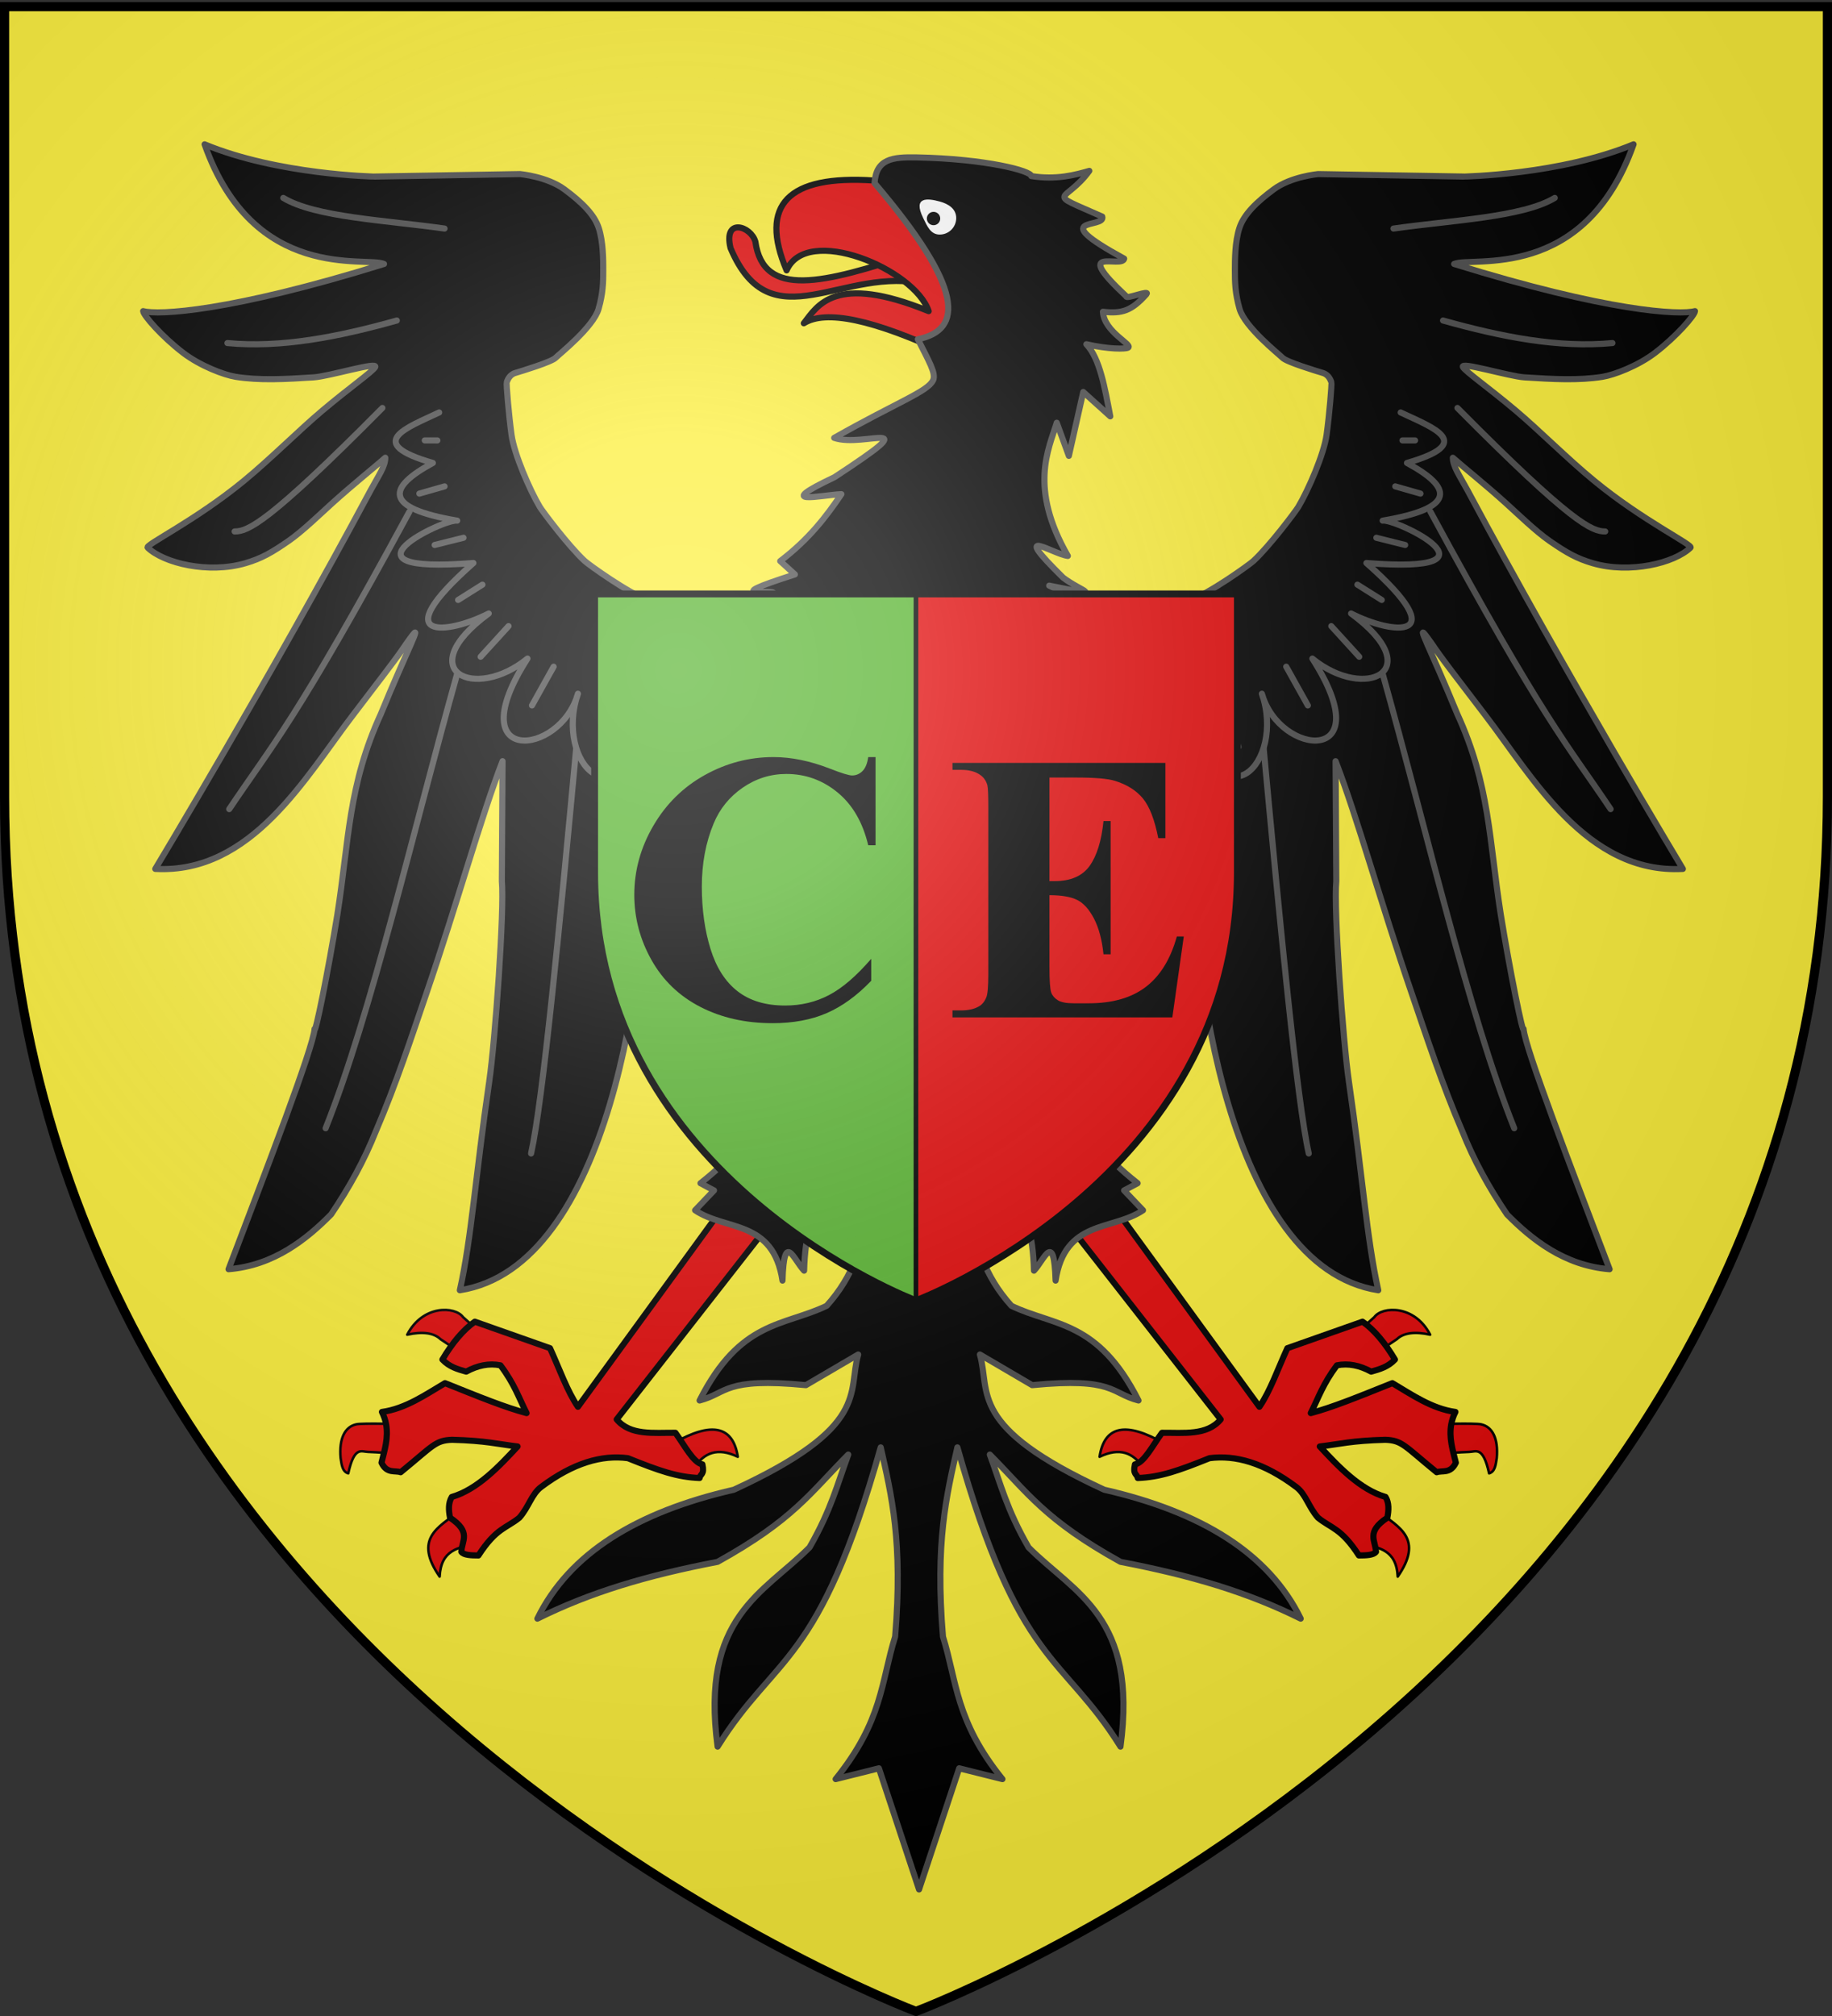 <?xml version="1.0" encoding="utf-8"?>
<!-- Generator: Adobe Illustrator 16.0.0, SVG Export Plug-In . SVG Version: 6.00 Build 0)  -->
<!DOCTYPE svg PUBLIC "-//W3C//DTD SVG 1.1//EN" "http://www.w3.org/Graphics/SVG/1.1/DTD/svg11.dtd">
<svg version="1.1"
	 id="svg2" xmlns:dc="http://purl.org/dc/elements/1.1/" xmlns:cc="http://creativecommons.org/ns#" xmlns:rdf="http://www.w3.org/1999/02/22-rdf-syntax-ns#" xmlns:svg="http://www.w3.org/2000/svg" xmlns:sodipodi="http://sodipodi.sourceforge.net/DTD/sodipodi-0.dtd" xmlns:inkscape="http://www.inkscape.org/namespaces/inkscape" inkscape:export-filename="/Users/olivier/Desktop/Blason Rouge/Blason_Vide_3D.png" inkscape:export-xdpi="144" inkscape:export-ydpi="144" sodipodi:version="0.32" inkscape:output_extension="org.inkscape.output.svg.inkscape" inkscape:version="0.48.1 r9760" sodipodi:docname="Blason_Vide_3D[1].svg"
	 xmlns="http://www.w3.org/2000/svg" xmlns:xlink="http://www.w3.org/1999/xlink" x="0px" y="0px" width="600px" height="660px"
	 viewBox="0 0 600 660" enable-background="new 0 0 600 660" xml:space="preserve">
<rect x="0" y="0" width="600" height="660" fill="#333333" stroke="none"/>
<sodipodi:namedview  height="660px" id="base" objecttolerance="10.0" bordercolor="#666666" borderopacity="1.0" pagecolor="#f2efe7" gridtolerance="10.0" guidetolerance="10.0" showgrid="false" inkscape:zoom="0.49833333" inkscape:cx="300" inkscape:cy="329.66162" inkscape:window-height="679" inkscape:window-x="0" inkscape:window-y="0" inkscape:window-maximized="0" inkscape:current-layer="layer3" inkscape:pageopacity="1" inkscape:pageshadow="2" inkscape:window-width="1280">
	</sodipodi:namedview>
<desc  id="desc4">Flag of Canton of Valais (Wallis)</desc>
<defs>
	
	
		<inkscape:perspective  inkscape:vp_z="600 : 330 : 1" inkscape:vp_y="0 : 1000 : 0" inkscape:vp_x="0 : 330 : 1" sodipodi:type="inkscape:persp3d" id="perspective22" inkscape:persp3d-origin="300 : 220 : 1">
		</inkscape:perspective>
	
		<inkscape:perspective  inkscape:vp_z="600 : 330 : 1" inkscape:vp_y="0 : 1000 : 0" inkscape:vp_x="0 : 330 : 1" sodipodi:type="inkscape:persp3d" id="perspective32" inkscape:persp3d-origin="300 : 220 : 1">
		</inkscape:perspective>
	
		<inkscape:perspective  inkscape:vp_z="744.09448 : 526.18109 : 1" inkscape:vp_y="0 : 1000 : 0" inkscape:vp_x="0 : 526.18109 : 1" sodipodi:type="inkscape:persp3d" id="perspective13892" inkscape:persp3d-origin="372.04724 : 350.78739 : 1">
		</inkscape:perspective>
	
		<inkscape:perspective  inkscape:vp_z="600 : 330 : 1" inkscape:vp_y="0 : 1000 : 0" inkscape:vp_x="0 : 330 : 1" sodipodi:type="inkscape:persp3d" id="perspective97" inkscape:persp3d-origin="300 : 220 : 1">
		</inkscape:perspective>
	
		<inkscape:perspective  inkscape:vp_z="438 : 240 : 1" inkscape:vp_y="0 : 1000 : 0" inkscape:vp_x="0 : 240 : 1" sodipodi:type="inkscape:persp3d" id="perspective153" inkscape:persp3d-origin="219 : 160 : 1">
		</inkscape:perspective>
	
		<inkscape:perspective  inkscape:vp_z="744.09448 : 526.18109 : 1" inkscape:vp_y="0 : 1000 : 0" inkscape:vp_x="0 : 526.18109 : 1" sodipodi:type="inkscape:persp3d" id="perspective9901" inkscape:persp3d-origin="372.04724 : 350.78739 : 1">
		</inkscape:perspective>
	
		<inkscape:perspective  inkscape:vp_z="744.09448 : 526.18109 : 1" inkscape:vp_y="0 : 1000 : 0" inkscape:vp_x="0 : 526.18109 : 1" sodipodi:type="inkscape:persp3d" id="perspective14393" inkscape:persp3d-origin="372.04724 : 350.78739 : 1">
		</inkscape:perspective>
	
		<inkscape:perspective  inkscape:vp_z="744.09448 : 526.18109 : 1" inkscape:vp_y="0 : 1000 : 0" inkscape:vp_x="0 : 526.18109 : 1" sodipodi:type="inkscape:persp3d" id="perspective42068" inkscape:persp3d-origin="372.04724 : 350.78739 : 1">
		</inkscape:perspective>
	
		<inkscape:perspective  inkscape:vp_z="744.09448 : 526.18109 : 1" inkscape:vp_y="0 : 1000 : 0" inkscape:vp_x="0 : 526.18109 : 1" sodipodi:type="inkscape:persp3d" id="perspective41980" inkscape:persp3d-origin="372.04724 : 350.78739 : 1">
		</inkscape:perspective>
	
		<inkscape:perspective  inkscape:vp_z="744.09448 : 526.18109 : 1" inkscape:vp_y="0 : 1000 : 0" inkscape:vp_x="0 : 526.18109 : 1" sodipodi:type="inkscape:persp3d" id="perspective17821" inkscape:persp3d-origin="372.04724 : 350.78739 : 1">
		</inkscape:perspective>
	
		<inkscape:perspective  inkscape:vp_z="744.09448 : 526.18109 : 1" inkscape:vp_y="0 : 1000 : 0" inkscape:vp_x="0 : 526.18109 : 1" sodipodi:type="inkscape:persp3d" id="perspective8417" inkscape:persp3d-origin="372.04724 : 350.78739 : 1">
		</inkscape:perspective>
	
		<inkscape:perspective  inkscape:vp_z="744.09448 : 526.18109 : 1" inkscape:vp_y="0 : 1000 : 0" inkscape:vp_x="0 : 526.18109 : 1" sodipodi:type="inkscape:persp3d" id="perspective8367" inkscape:persp3d-origin="372.04724 : 350.78739 : 1">
		</inkscape:perspective>
	
		<inkscape:perspective  inkscape:vp_z="744.09448 : 526.18109 : 1" inkscape:vp_y="0 : 1000 : 0" inkscape:vp_x="0 : 526.18109 : 1" sodipodi:type="inkscape:persp3d" id="perspective7204" inkscape:persp3d-origin="372.04724 : 350.78739 : 1">
		</inkscape:perspective>
	
		<inkscape:perspective  inkscape:vp_z="744.09448 : 526.18109 : 1" inkscape:vp_y="0 : 1000 : 0" inkscape:vp_x="0 : 526.18109 : 1" sodipodi:type="inkscape:persp3d" id="perspective33480" inkscape:persp3d-origin="372.04724 : 350.78739 : 1">
		</inkscape:perspective>
	
		<inkscape:perspective  inkscape:vp_z="744.09448 : 526.18109 : 1" inkscape:vp_y="0 : 1000 : 0" inkscape:vp_x="0 : 526.18109 : 1" sodipodi:type="inkscape:persp3d" id="perspective10262" inkscape:persp3d-origin="372.04724 : 350.78739 : 1">
		</inkscape:perspective>
	
		<inkscape:perspective  inkscape:vp_z="744.09448 : 526.18109 : 1" inkscape:vp_y="0 : 1000 : 0" inkscape:vp_x="0 : 526.18109 : 1" sodipodi:type="inkscape:persp3d" id="perspective33797" inkscape:persp3d-origin="372.04724 : 350.78739 : 1">
		</inkscape:perspective>
	
		<inkscape:perspective  inkscape:vp_z="744.09448 : 526.18109 : 1" inkscape:vp_y="0 : 1000 : 0" inkscape:vp_x="0 : 526.18109 : 1" sodipodi:type="inkscape:persp3d" id="perspective33471" inkscape:persp3d-origin="372.04724 : 350.78739 : 1">
		</inkscape:perspective>
	
		<inkscape:perspective  inkscape:vp_z="744.09448 : 526.18109 : 1" inkscape:vp_y="0 : 1000 : 0" inkscape:vp_x="0 : 526.18109 : 1" sodipodi:type="inkscape:persp3d" id="perspective33461" inkscape:persp3d-origin="372.04724 : 350.78739 : 1">
		</inkscape:perspective>
	
		<inkscape:perspective  inkscape:vp_z="744.09448 : 526.18109 : 1" inkscape:vp_y="0 : 1000 : 0" inkscape:vp_x="0 : 526.18109 : 1" sodipodi:type="inkscape:persp3d" id="perspective10275" inkscape:persp3d-origin="372.04724 : 350.78739 : 1">
		</inkscape:perspective>
	
		<inkscape:perspective  inkscape:vp_z="744.09448 : 526.18109 : 1" inkscape:vp_y="0 : 1000 : 0" inkscape:vp_x="0 : 526.18109 : 1" sodipodi:type="inkscape:persp3d" id="perspective10157" inkscape:persp3d-origin="372.04724 : 350.78739 : 1">
		</inkscape:perspective>
	
		<inkscape:perspective  inkscape:vp_z="744.09448 : 526.18109 : 1" inkscape:vp_y="0 : 1000 : 0" inkscape:vp_x="0 : 526.18109 : 1" sodipodi:type="inkscape:persp3d" id="perspective5217" inkscape:persp3d-origin="372.04724 : 350.78739 : 1">
		</inkscape:perspective>
	
		<inkscape:perspective  inkscape:vp_z="744.09448 : 526.18109 : 1" inkscape:vp_y="0 : 1000 : 0" inkscape:vp_x="0 : 526.18109 : 1" sodipodi:type="inkscape:persp3d" id="perspective11874" inkscape:persp3d-origin="372.04724 : 350.78739 : 1">
		</inkscape:perspective>
	
		<inkscape:perspective  inkscape:vp_z="744.09448 : 526.18109 : 1" inkscape:vp_y="0 : 1000 : 0" inkscape:vp_x="0 : 526.18109 : 1" sodipodi:type="inkscape:persp3d" id="perspective8299" inkscape:persp3d-origin="372.04724 : 350.78739 : 1">
		</inkscape:perspective>
	
		<inkscape:perspective  inkscape:vp_z="744.09448 : 526.18109 : 1" inkscape:vp_y="0 : 1000 : 0" inkscape:vp_x="0 : 526.18109 : 1" sodipodi:type="inkscape:persp3d" id="perspective12112" inkscape:persp3d-origin="372.04724 : 350.78739 : 1">
		</inkscape:perspective>
	
		<inkscape:perspective  inkscape:vp_z="744.09448 : 526.18109 : 1" inkscape:vp_y="0 : 1000 : 0" inkscape:vp_x="0 : 526.18109 : 1" sodipodi:type="inkscape:persp3d" id="perspective9256" inkscape:persp3d-origin="372.04724 : 350.78739 : 1">
		</inkscape:perspective>
	
		<inkscape:perspective  inkscape:vp_z="744.09448 : 526.18109 : 1" inkscape:vp_y="0 : 1000 : 0" inkscape:vp_x="0 : 526.18109 : 1" sodipodi:type="inkscape:persp3d" id="perspective7683" inkscape:persp3d-origin="372.04724 : 350.78739 : 1">
		</inkscape:perspective>
	
		<inkscape:perspective  inkscape:vp_z="744.09448 : 526.18109 : 1" inkscape:vp_y="0 : 1000 : 0" inkscape:vp_x="0 : 526.18109 : 1" sodipodi:type="inkscape:persp3d" id="perspective6173" inkscape:persp3d-origin="372.04724 : 350.78739 : 1">
		</inkscape:perspective>
	
		<inkscape:perspective  inkscape:vp_z="744.09448 : 526.18109 : 1" inkscape:vp_y="0 : 1000 : 0" inkscape:vp_x="0 : 526.18109 : 1" sodipodi:type="inkscape:persp3d" id="perspective6678" inkscape:persp3d-origin="372.04724 : 350.78739 : 1">
		</inkscape:perspective>
	
		<inkscape:perspective  inkscape:vp_z="744.09448 : 526.18109 : 1" inkscape:vp_y="6.123234e-14 : 1000 : 0" inkscape:vp_x="0 : 526.18109 : 1" sodipodi:type="inkscape:persp3d" id="perspective7908" inkscape:persp3d-origin="372.04724 : 350.78739 : 1">
		</inkscape:perspective>
	
		<inkscape:perspective  inkscape:vp_z="600 : 330 : 1" inkscape:vp_y="0 : 1000 : 0" inkscape:vp_x="0 : 330 : 1" sodipodi:type="inkscape:persp3d" id="perspective90" inkscape:persp3d-origin="300 : 220 : 1">
		</inkscape:perspective>
</defs>
<path id="path2855" sodipodi:nodetypes="cccccc" fill="#FCEF3C" d="M300,658.5c0,0,298.5-112.318,298.5-397.771
	c0-285.451,0-258.552,0-258.552H1.5v258.552C1.5,546.18,300,658.5,300,658.5z"/>
<g id="g12543" transform="matrix(0.413,0,0,0.413,152.274,105.885)">
	
		<path id="path6333" inkscape:connector-curvature="0" fill="#E20909" stroke="#000000" stroke-width="2" stroke-linejoin="round" d="
		M-51.966,895.744c0.092-0.579,0.898-23.579,0.884-23.385c-0.014,0.201-29.915-0.787-35.07,0.312
		c-8.804,1.881-13.834,10.905-12.435,26.753c0.806,5.259,1.338,10.782,6.058,12.125c4.786-22.007,10.591-17.091,15.663-17.015
		C-70.73,894.626-52.061,896.318-51.966,895.744L-51.966,895.744z"/>
	
		<path id="path8112" inkscape:connector-curvature="0" fill="#E20909" stroke="#000000" stroke-width="2" stroke-linejoin="round" d="
		M12.428,800.193l-15.715,15.713l-16.07-10.714c-5.259-5.068-14.42-6.282-26.429-3.571c12.29-23.851,38.058-22.588,44.286-13.928
		L12.428,800.193z"/>
	
		<path id="path9884" inkscape:connector-curvature="0" fill="#E20909" stroke="#000000" stroke-width="2" stroke-linejoin="round" d="
		M8.144,967.331c13.002-3.153,4.819-38.552-12.501-25.713c-17.32,12.841-36.335,21.95-15.715,51.785
		C-19.028,971.85-4.861,970.489,8.144,967.331z"/>
	
		<path id="path11656" inkscape:connector-curvature="0" fill="#E20909" stroke="#000000" stroke-width="2" stroke-linejoin="round" d="
		M165.286,887.689c30.407-17.459,47.33-13.73,51.074,10.716c-16.162-7.776-26.675-3.011-34.288,8.216"/>
</g>
<path id="path5446" inkscape:connector-curvature="0" fill="#E20909" stroke="#000000" stroke-width="2" stroke-linejoin="round" d="
	M254.801,397.107l-14.166-7.084l-51.353,70.534c-3.498-5.047-6.146-12.648-9.148-19.186l-24.618-8.681
	c-3.744,2.573-7.429,7.014-10.625,12.396c2.239,2.396,5.012,3.191,7.796,3.959c3.738-2.034,7.478-2.813,11.215-2.065
	c4.572,6.073,6.006,10.577,8.56,15.643c-6.928-1.811-15.488-5.307-26.721-9.811c-6.191,3.648-12.902,8.384-20.658,9.43
	c0.687,1.369,1.119,2.706,1.361,4.021c0.808,4.359-0.475,8.462-1.5,12.596c1.762,3.733,4.461,2.444,6.271,3.124
	c10.648-8.694,11.286-10.411,16.822-10.624c11.124,0.286,14.838,1.398,21.473,2.188c-6.105,6.585-13.177,14.088-21.544,16.525
	c-1.187,1.935-1.061,4.304-0.59,6.788c7.113,4.754,3.856,7.461,3.714,11.179c0.813,1.099,3.153,1.179,5.606,1.183
	c5.794-8.981,9.104-8.854,13.403-12.357c3.063-3.455,3.989-7.711,7.099-10.045c10.566-7.935,19.955-10.564,28.439-9.436
	c10.217,4.116,16.185,6.211,23.488,6.491c0.249-1.472,1.683-0.985,0.921-4.479c-2.951-0.459-5.903-6.322-8.854-10.329
	c-7.107-0.056-14.763,0.98-19.219-4.377L254.801,397.107z"/>
<g id="g12559" transform="matrix(-0.413,0,0,0.413,447.476,105.885)">
	
		<path id="path12561" inkscape:connector-curvature="0" fill="#E20909" stroke="#000000" stroke-width="2" stroke-linejoin="round" d="
		M-56.824,895.744c0.097-0.577,0.898-23.579,0.884-23.383c-0.012,0.201-29.913-0.787-35.068,0.312
		c-8.802,1.881-13.836,10.906-12.437,26.753c0.806,5.259,1.34,10.783,6.063,12.125c4.779-22.009,10.591-17.093,15.663-17.015
		c6.131,0.092,24.803,1.782,24.898,1.208H-56.824z"/>
	
		<path id="path12563" inkscape:connector-curvature="0" fill="#E20909" stroke="#000000" stroke-width="2" stroke-linejoin="round" d="
		M7.57,800.195l-15.713,15.713l-16.072-10.714c-5.257-5.067-14.418-6.282-26.429-3.571c12.291-23.853,38.063-22.586,44.288-13.926
		L7.57,800.195z"/>
	
		<path id="path12565" inkscape:connector-curvature="0" fill="#E20909" stroke="#000000" stroke-width="2" stroke-linejoin="round" d="
		M3.288,967.331c13.004-3.153,4.817-38.552-12.503-25.713c-17.32,12.841-36.33,21.95-15.713,51.785
		C-23.884,971.85-9.717,970.489,3.288,967.331z"/>
	
		<path id="path12567" inkscape:connector-curvature="0" fill="#E20909" stroke="#000000" stroke-width="2" stroke-linejoin="round" d="
		M160.43,887.689c30.407-17.459,47.33-13.73,51.072,10.716c-16.162-7.776-26.677-3.011-34.288,8.216"/>
</g>
<path id="path12569" inkscape:connector-curvature="0" fill="#E20909" stroke="#000000" stroke-width="2" stroke-linejoin="round" d="
	M346.955,397.107l14.166-7.084l51.353,70.535c3.499-5.047,6.146-12.648,9.149-19.186l24.616-8.681
	c3.744,2.573,7.431,7.016,10.625,12.396c-2.239,2.396-5.016,3.191-7.796,3.959c-3.738-2.034-7.479-2.813-11.215-2.064
	c-4.572,6.072-6.009,10.576-8.563,15.644c6.929-1.813,15.488-5.309,26.721-9.813c6.191,3.649,12.902,8.385,20.658,9.431
	c-0.687,1.369-1.119,2.706-1.362,4.021c-0.808,4.361,0.478,8.462,1.5,12.596c-1.761,3.733-4.461,2.444-6.271,3.124
	c-10.648-8.694-11.285-10.411-16.821-10.624c-11.123,0.287-14.839,1.398-21.474,2.188c6.104,6.585,13.178,14.088,21.544,16.525
	c1.188,1.935,1.062,4.305,0.592,6.788c-7.114,4.754-3.854,7.461-3.716,11.179c-0.813,1.099-3.152,1.179-5.606,1.183
	c-5.794-8.981-9.104-8.854-13.399-12.357c-3.063-3.455-3.988-7.711-7.102-10.045c-10.563-7.935-19.951-10.564-28.438-9.436
	c-10.217,4.118-16.188,6.211-23.486,6.493c-0.249-1.474-1.684-0.987-0.923-4.479c2.951-0.459,5.903-6.323,8.854-10.33
	c7.105-0.056,14.763,0.98,19.219-4.376L346.955,397.107L346.955,397.107z"/>
<path id="path14349" inkscape:connector-curvature="0" stroke="#4D4D4D" stroke-width="2" stroke-linejoin="round" d="
	M352.07,203.278l3.966-2.713c1.879,0.938,26.92-1.669,33.494-3.965c6.57-2.296,19.649-11.725,20.973-12.938
	c5.298-4.88,13.892-16.333,14.724-17.739c3.313-5.592,8.379-17.232,9.251-23.599c0.875-6.391,1.766-16.688,1.558-17.209
	c-0.209-0.521-0.782-2.418-2.78-3.015c-2.25-0.672-11.888-3.585-13.234-4.98c-1.074-1.116-12.333-10-14.054-16.003
	c-1.474-5.142-1.529-8.754-1.529-12.51c0-3.757,0.021-9.48,1.479-13.967c1.459-4.487,5.615-8.485,11.25-12.658
	c5.636-4.174,14.521-4.991,14.521-4.991l47.702,0.812c0.05,0.009,31.666-0.599,55.615-10.551
	c-16.122,45.504-52.96,36.556-58.764,39.165c50.454,15.68,73.961,16.786,78.884,15.443c-0.077,1.371-6.161,8.367-13.121,13.676
	c-5.631,4.295-13.433,7.219-17.139,7.818c-7.772,1.257-16.326,0.78-25.559,0.188c-5.164-0.33-21.492-5.38-20.146-3.318
	c1.06,1.615,8.313,6.662,17.188,14.128c7.803,6.56,16.841,15.704,25.756,23.036c15.942,13.112,32.485,20.999,31.558,21.896
	c-5.263,5.066-19.901,8.667-32.058,5.087c-5.222-1.537-8.469-3.381-14.169-7.322c-4.404-3.044-10.533-8.973-14.17-12.252
	c-6.896-6.224-13.375-11.374-17.443-14.938c0.015,2.8,2.169,5.802,4.801,10.643c32.973,61.563,70.535,123.96,70.535,123.96
	c-31.572,1.741-49.408-30.363-64.596-50.153c-19.324-25.188-14.91-19.917-19.091-25.601c-4.177-5.682,0.999,3.586,9.812,25.042
	c10.672,23.283,10.396,41.122,14.232,65.639c2.96,18.295,7.354,39.987,7.471,37.452c0.413,6.106,15.563,45.522,28.173,78.678
	c-14.896-1.201-25.59-9.854-33.601-17.947c-5.945-8.813-10.886-17.766-14.605-27.129c-6.785-15.799-11.696-30.924-16.645-45.371
	c-10.358-30.266-17.594-56.98-24.889-75.876l0.232,39.294c-0.879,9.387,2.207,52.369,4.117,65.522
	c4.648,31.984,5.771,50.976,9.633,68.395c-49.033-7.63-61.65-105.571-60.521-145.872c-4.033,30.142-8.066,59.414-12.104,85.145
	c-9.801-5.471-15.334-11.098-17.738-22.119c-2.155-30.481-4.729-56.692-6.887-82.434l-20.242-39.231L352.07,203.278L352.07,203.278z
	"/>
<path id="path14351" inkscape:connector-curvature="0" stroke="#4D4D4D" stroke-width="2" stroke-linejoin="round" d="
	M249.936,203.278l-3.965-2.713c-1.878,0.938-26.921-1.669-33.494-3.965c-6.574-2.296-19.653-11.725-20.973-12.938
	c-5.297-4.88-13.892-16.333-14.724-17.739c-3.312-5.592-8.379-17.232-9.25-23.599c-0.875-6.391-1.763-16.688-1.555-17.209
	c0.208-0.521,0.782-2.418,2.781-3.015c2.25-0.672,11.887-3.585,13.234-4.98c1.077-1.116,12.332-10,14.054-16.003
	c1.473-5.142,1.529-8.754,1.529-12.51c0-3.757-0.019-9.48-1.479-13.967c-1.46-4.487-5.616-8.485-11.251-12.658
	c-5.634-4.174-14.521-4.991-14.521-4.991l-47.702,0.812c-0.049,0.009-31.666-0.599-55.615-10.551
	c16.123,45.504,52.96,36.556,58.763,39.165c-50.455,15.68-73.961,16.786-78.883,15.443c0.077,1.371,6.162,8.367,13.122,13.676
	c5.63,4.295,13.431,7.219,17.138,7.818c7.773,1.257,16.326,0.78,25.557,0.188c5.163-0.33,21.494-5.38,20.146-3.318
	c-1.058,1.615-8.313,6.662-17.189,14.128c-7.801,6.56-16.839,15.704-25.754,23.036C63.96,170.5,47.417,178.387,48.348,179.282
	c5.263,5.066,19.903,8.667,32.058,5.087c5.219-1.537,8.467-3.381,14.167-7.322c4.406-3.044,10.535-8.973,14.17-12.252
	c6.896-6.224,13.375-11.374,17.445-14.938c-0.013,2.8-2.168,5.802-4.8,10.643c-32.973,61.563-70.536,123.96-70.536,123.96
	c31.573,1.741,49.409-30.363,64.594-50.153c19.326-25.188,14.912-19.917,19.09-25.601c4.178-5.682-0.998,3.586-9.809,25.042
	c-10.672,23.283-10.397,41.122-14.234,65.639c-2.958,18.295-7.354,39.987-7.469,37.452c-0.413,6.106-15.563,45.522-28.173,78.677
	c14.898-1.201,25.59-9.854,33.599-17.947c5.947-8.812,10.886-17.765,14.608-27.129c6.785-15.799,11.697-30.924,16.644-45.371
	c10.359-30.265,17.592-56.98,24.886-75.876l-0.232,39.294c0.879,9.387-2.207,52.368-4.12,65.522
	c-4.648,31.984-5.771,50.975-9.63,68.395c49.033-7.631,61.65-105.571,60.52-145.872c4.035,30.142,8.068,59.414,12.104,85.145
	c9.799-5.471,15.334-11.098,17.738-22.118c2.157-30.482,4.729-56.693,6.887-82.435l20.243-39.231L249.936,203.278L249.936,203.278z"
	/>
<path id="path23256" inkscape:connector-curvature="0" stroke="#4D4D4D" stroke-width="2" stroke-linecap="round" stroke-linejoin="round" d="
	M74.479,112.309c17.575,1.681,36.347-2.023,55.484-7.378"/>
<path id="path23258" inkscape:connector-curvature="0" stroke="#4D4D4D" stroke-width="2" stroke-linecap="round" stroke-linejoin="round" d="
	M125.24,133.558c-37.542,37.872-44.095,40.433-48.4,40.433"/>
<path id="path23260" inkscape:connector-curvature="0" stroke="#4D4D4D" stroke-width="2" stroke-linecap="round" stroke-linejoin="round" d="
	M75.069,264.89c14.179-21.115,21.834-28.768,59.025-97.394"/>
<path id="path23262" inkscape:connector-curvature="0" stroke="#4D4D4D" stroke-width="2" stroke-linecap="round" stroke-linejoin="round" d="
	M106.647,369.365c15.005-37.672,28.782-97.86,43.088-148.804"/>
<path id="path23264" inkscape:connector-curvature="0" stroke="#4D4D4D" stroke-width="2" stroke-linecap="round" stroke-linejoin="round" d="
	M173.937,377.629c3.864-17.313,9.368-74.749,14.756-132.454"/>
<path id="path23266" inkscape:connector-curvature="0" stroke="#4D4D4D" stroke-width="2" stroke-linecap="round" stroke-linejoin="round" d="
	M226.764,333.064v-70.239"/>
<path id="path25925" inkscape:connector-curvature="0" stroke="#4D4D4D" stroke-width="2" stroke-linecap="round" stroke-linejoin="round" d="
	M143.833,135.034c-10.691,5.055-24.808,9.953-2.066,16.527c-14.891,8.051-16.397,14.763,7.968,18.888
	c-4.008-0.806-42.655,17.675,5.313,13.871c-29.392,25.958-8.256,23.327,5.017,16.527c-25.652,18.853-4.555,28.864,12.69,14.756
	c-22.638,35.305,10.771,32.115,16.526,11.51c-7.809,22.464,13.338,44.828,23.021,5.903c-2.014,42.856,21.846,30.402,25.971,5.605"/>
<path id="path25927" inkscape:connector-curvature="0" stroke="#4D4D4D" stroke-width="2" stroke-linecap="round" stroke-linejoin="round" d="
	M143.243,144.183h-4.133"/>
<path id="path25929" inkscape:connector-curvature="0" stroke="#4D4D4D" stroke-width="2" stroke-linecap="round" stroke-linejoin="round" d="
	M145.604,159.234l-8.264,2.361"/>
<path id="path25931" inkscape:connector-curvature="0" stroke="#4D4D4D" stroke-width="2" stroke-linecap="round" stroke-linejoin="round" d="
	M151.802,176.057l-9.444,2.359"/>
<path id="path25933" inkscape:connector-curvature="0" stroke="#4D4D4D" stroke-width="2" stroke-linecap="round" stroke-linejoin="round" d="
	M158,191.403l-7.969,5.017"/>
<path id="path25935" inkscape:connector-curvature="0" stroke="#4D4D4D" stroke-width="2" stroke-linecap="round" stroke-linejoin="round" d="
	M166.558,204.979l-9.148,10.034"/>
<path id="path25937" inkscape:connector-curvature="0" stroke="#4D4D4D" stroke-width="2" stroke-linecap="round" stroke-linejoin="round" d="
	M181.314,218.262l-7.083,12.688"/>
<path id="path25939" inkscape:connector-curvature="0" stroke="#4D4D4D" stroke-width="2" stroke-linecap="round" stroke-linejoin="round" d="
	M202.564,227.704l-5.606,16.822"/>
<path id="path25941" inkscape:connector-curvature="0" stroke="#4D4D4D" stroke-width="2" stroke-linecap="round" stroke-linejoin="round" d="
	M225.583,236.558l-2.951,13.576"/>
<path id="path23254" inkscape:connector-curvature="0" stroke="#4D4D4D" stroke-width="2" stroke-linecap="round" stroke-linejoin="round" d="
	M145.604,74.828c-19.093-2.727-42.387-3.703-52.828-10.035"/>
<path id="path26848" inkscape:connector-curvature="0" stroke="#4D4D4D" stroke-width="2" stroke-linecap="round" stroke-linejoin="round" d="
	M528.089,112.309c-17.574,1.681-36.347-2.023-55.48-7.378"/>
<path id="path26850" inkscape:connector-curvature="0" stroke="#4D4D4D" stroke-width="2" stroke-linecap="round" stroke-linejoin="round" d="
	M477.326,133.558c37.541,37.872,44.096,40.433,48.397,40.433"/>
<path id="path26852" inkscape:connector-curvature="0" stroke="#4D4D4D" stroke-width="2" stroke-linecap="round" stroke-linejoin="round" d="
	M527.498,264.89c-14.179-21.115-21.834-28.768-59.024-97.394"/>
<path id="path26854" inkscape:connector-curvature="0" stroke="#4D4D4D" stroke-width="2" stroke-linecap="round" stroke-linejoin="round" d="
	M495.92,369.365c-15.006-37.672-28.782-97.86-43.09-148.804"/>
<path id="path26856" inkscape:connector-curvature="0" stroke="#4D4D4D" stroke-width="2" stroke-linecap="round" stroke-linejoin="round" d="
	M428.631,377.629c-3.864-17.313-9.367-74.749-14.756-132.454"/>
<path id="path26858" inkscape:connector-curvature="0" stroke="#4D4D4D" stroke-width="2" stroke-linecap="round" stroke-linejoin="round" d="
	M375.804,333.064v-70.239"/>
<path id="path26862" inkscape:connector-curvature="0" stroke="#4D4D4D" stroke-width="2" stroke-linecap="round" stroke-linejoin="round" d="
	M458.734,135.034c10.688,5.055,24.808,9.953,2.063,16.527c14.894,8.051,16.397,14.763-7.97,18.888
	c4.009-0.806,42.656,17.675-5.313,13.871c29.394,25.958,8.259,23.327-5.019,16.527c25.653,18.853,4.556,28.864-12.689,14.756
	c22.642,35.305-10.771,32.115-16.524,11.51c7.81,22.464-13.338,44.828-23.021,5.903c2.017,42.856-21.848,30.402-25.973,5.605"/>
<path id="path26864" inkscape:connector-curvature="0" stroke="#4D4D4D" stroke-width="2" stroke-linecap="round" stroke-linejoin="round" d="
	M459.323,144.183h4.132"/>
<path id="path26866" inkscape:connector-curvature="0" stroke="#4D4D4D" stroke-width="2" stroke-linecap="round" stroke-linejoin="round" d="
	M456.963,159.234l8.264,2.361"/>
<path id="path26868" inkscape:connector-curvature="0" stroke="#4D4D4D" stroke-width="2" stroke-linecap="round" stroke-linejoin="round" d="
	M450.766,176.057l9.443,2.359"/>
<path id="path26870" inkscape:connector-curvature="0" stroke="#4D4D4D" stroke-width="2" stroke-linecap="round" stroke-linejoin="round" d="
	M444.568,191.403l7.968,5.017"/>
<path id="path26872" inkscape:connector-curvature="0" stroke="#4D4D4D" stroke-width="2" stroke-linecap="round" stroke-linejoin="round" d="
	M436.009,204.979l9.148,10.034"/>
<path id="path26874" inkscape:connector-curvature="0" stroke="#4D4D4D" stroke-width="2" stroke-linecap="round" stroke-linejoin="round" d="
	M421.252,218.262l7.084,12.688"/>
<path id="path26876" inkscape:connector-curvature="0" stroke="#4D4D4D" stroke-width="2" stroke-linecap="round" stroke-linejoin="round" d="
	M400.004,227.704l5.606,16.822"/>
<path id="path26878" inkscape:connector-curvature="0" stroke="#4D4D4D" stroke-width="2" stroke-linecap="round" stroke-linejoin="round" d="
	M376.983,236.558l2.949,13.576"/>
<path id="path28728" inkscape:connector-curvature="0" stroke="#4D4D4D" stroke-width="2" stroke-linecap="round" stroke-linejoin="round" d="
	M456.373,74.828c19.093-2.727,42.387-3.703,52.827-10.035"/>
<path id="path32275" inkscape:connector-curvature="0" fill="#E20909" stroke="#000000" stroke-width="2" stroke-linejoin="round" d="
	M303.531,93.109c3.927,1.284,5.919-12.794-4.382-10.019c-29.642,9.787-49.105,14.729-51.754-3.965
	c-1.415-5.11-10.584-8.047-8.139,2.087C252.615,112.77,276.244,86.447,303.531,93.109L303.531,93.109z"/>
<path id="path31388" inkscape:connector-curvature="0" fill="#E20909" stroke="#000000" stroke-width="2" stroke-linejoin="round" d="
	M326.695,70.988l-16.067,45.077c-24.907-11.67-40.271-14.692-47.372-10.228c4.426-5.708,10.124-16.525,40.901-3.965
	c-4.665-13.818-39.975-28.539-46.536-13.354c-9.119-21.499,0.424-31.299,28.59-29.425L326.695,70.988L326.695,70.988z"/>
<path id="path13458" inkscape:connector-curvature="0" stroke="#4D4D4D" stroke-width="2" stroke-linejoin="round" d="
	M260.333,188.061c-26.709,8.528-5.582,4.436-7.008,6.293c-16.684,5.343-5.905,65.993,5.901,149.63
	c-2.263,9.48-4.524,14.301-6.788,19.183c-3.873,5.095-11.613,15.265-23.02,24.2l4.427,2.361l-6.198,6.491
	c10.01,6.784,25.595,2.979,28.627,23.021c0.513-16.417,3.592-6.943,7.083-3.247c0.563-23.758,10.487-32.316,18.594-42.498
	c0.632,12.104,6.696,34.146-11.216,54.011c-14.005,6.713-28.333,4.694-41.612,30.986c9.15-2.358,7.898-7.634,34.824-5.02
	l17.117-10.032c-3.531,12.459,4.087,23.617-40.728,44.271c-31.685,7.24-53.896,20.799-64.337,42.201
	c17.301-8.597,35.593-14.088,59.024-18.594c24.769-13.741,30.255-22.472,42.793-35.12c-3.563,9.601-5.503,17.898-12.689,30.396
	c-15.077,15.077-35.841,22.642-30.104,65.226c18.987-30.449,33.148-26.047,53.418-97.98c3.544,15.731,7.303,30.936,4.723,61.979
	c-4.623,14.795-4.035,27.506-19.479,46.63l14.166-3.541l13.146,39.665l13.148-39.665l14.166,3.541
	c-15.443-19.124-14.855-31.835-19.479-46.63c-2.58-31.043,1.178-46.243,4.722-61.979c20.271,71.938,34.435,67.532,53.418,97.98
	c5.738-42.584-15.022-50.146-30.103-65.226c-7.188-12.498-9.129-20.8-12.69-30.396c12.538,12.648,18.024,21.379,42.793,35.12
	c23.436,4.506,41.728,9.997,59.024,18.594c-10.439-21.402-32.652-34.961-64.337-42.201c-44.814-20.649-37.194-31.813-40.729-44.271
	l17.117,10.032c26.926-2.614,25.674,2.657,34.825,5.02c-13.28-26.292-27.608-24.273-41.613-30.986
	c-17.912-19.862-11.848-41.903-11.215-54.011c8.105,10.182,18.029,18.74,18.593,42.498c3.492-3.696,6.571-13.17,7.083,3.247
	c3.034-20.04,18.618-16.231,28.628-23.021l-6.195-6.491l4.427-2.361c-11.404-8.938-19.146-19.105-23.021-24.2
	c-2.265-4.882-4.524-9.696-6.787-19.183c11.808-83.637,22.586-144.287,5.899-149.63c-3.65-1.956,3.624,1.365-5.046-2.624
	c19.23,3.854,10.566,1.965,4.556-2.626c-17.821-17.521-3.524-7.769,1.55-7.106c-12.849-22.395-6.249-34.971-3.637-43.604
	l3.968,10.852l4.714-20.919l8.852,7.98c-1.787-9.281-3.378-18.899-7.833-23.607c7.432,1.688,12.705,1.583,13.615,1.137
	c1.936-0.943-7.822-5.052-8.189-11.778c6.338,0.716,9.389-0.337,14.215-5.705c1.477-1.642-6.888,1.755-6.526,0.687
	c-18.438-17.148-1.425-8.953-0.732-12.361c-26.131-14.287-5.888-9.633-7.183-13.772c-19.42-8.586-12.164-4.049-4.233-14.964
	c-4.45,1.268-10.797,3.041-19.006,1.695c0.063-1.646-14.607-5.646-37.507-6.105c-7.998-0.161-13.3,0.461-13.83,8.402
	c29.392,34.502,29.146,48.021,14.19,51.128c3.547,7.082,6.056,11.217,4.984,13.437c-1.797,3.735-11.415,6.989-32.391,18.851
	c9.875,3.43,31.382-7.646,0.091,12.877c-20.453,9.669-4.516,5.851,2.27,5.548c-5.02,7.455-10.731,14.847-20.034,21.912
	L260.333,188.061L260.333,188.061z"/>
<g>
	<path id="path7579" inkscape:connector-curvature="0" sodipodi:nodetypes="csssc" fill="#FFFFFF" d="M313.175,71.381
		c0,2.988-2.425,5.412-5.411,5.412c-2.98,0-4.095-2.73-5.409-5.412c-3.489-7.107,1.502-6.47,5.409-5.412
		C310.652,66.748,313.175,68.393,313.175,71.381z"/>
	
		<path id="path13095" sodipodi:type="arc" sodipodi:ry="1.5467961" sodipodi:cx="305.82367" sodipodi:rx="1.5467961" sodipodi:cy="68.019043" d="
		M307.935,71.543c0,1.208-0.981,2.19-2.191,2.19c-1.209,0-2.189-0.981-2.189-2.19c0-1.21,0.975-2.187,2.189-2.187
		C306.953,69.356,307.935,70.335,307.935,71.543z"/>
</g>
<g id="layer4-7" inkscape:label="Meubles">
</g>
<g id="layer2-6" inkscape:label="Reflet final">
</g>
<g id="layer1-2" inkscape:label="Contour final">
</g>
<g id="layer4" inkscape:label="Meubles" inkscape:groupmode="layer">
</g>
<path fill="#E20909" stroke="#000000" stroke-width="3" stroke-miterlimit="10" d="M404.882,194.814v90.847
	C404.882,385.957,300,425.423,300,425.423s-104.882-39.466-104.882-139.762c0-76.452,0-89.137,0-90.847H404.882L404.882,194.814z"/>
<path fill="#5AB532" stroke="#000000" stroke-width="1.5" stroke-miterlimit="10" d="M195.118,194.814c0,1.71,0,14.395,0,90.847
	C195.118,385.957,300,425.423,300,425.423V194.814H195.118z"/>
<path fill="#E20909" stroke="#000000" stroke-width="1.5" stroke-miterlimit="10" d="M300,194.814v230.609
	c0,0,104.882-39.466,104.882-139.762v-90.847H300z"/>
<g>
	<path d="M286.749,247.85v28.876h-2.396c-1.803-7.535-5.161-13.311-10.076-17.325c-4.915-4.014-10.486-6.021-16.711-6.021
		c-5.202,0-9.974,1.495-14.315,4.484c-4.342,2.99-7.517,6.902-9.523,11.734c-2.581,6.186-3.871,13.066-3.871,20.644
		c0,7.455,0.942,14.244,2.826,20.367c1.883,6.123,4.833,10.751,8.847,13.885c4.014,3.133,9.216,4.7,15.605,4.7
		c5.243,0,10.045-1.146,14.407-3.44c4.362-2.294,8.959-6.246,13.793-11.858v7.188c-4.669,4.875-9.533,8.407-14.591,10.599
		c-5.059,2.19-10.967,3.287-17.725,3.287c-8.888,0-16.783-1.782-23.685-5.346c-6.902-3.563-12.226-8.683-15.974-15.359
		c-3.748-6.676-5.622-13.782-5.622-21.319c0-7.945,2.078-15.482,6.236-22.609c4.157-7.126,9.769-12.656,16.834-16.588
		s14.571-5.898,22.517-5.898c5.857,0,12.042,1.271,18.554,3.81c3.768,1.475,6.164,2.212,7.188,2.212c1.311,0,2.447-0.481,3.41-1.444
		c0.962-0.962,1.587-2.488,1.874-4.577H286.749z"/>
	<path d="M343.712,254.547v33.914h1.659c5.283,0,9.113-1.659,11.489-4.977c2.375-3.318,3.891-8.212,4.546-14.684h2.335v43.621
		h-2.335c-0.491-4.751-1.526-8.642-3.103-11.674c-1.577-3.03-3.41-5.068-5.499-6.113c-2.089-1.044-5.12-1.566-9.093-1.566v23.47
		c0,4.588,0.194,7.394,0.584,8.417c0.389,1.024,1.115,1.864,2.181,2.519c1.064,0.656,2.785,0.983,5.161,0.983h4.977
		c7.781,0,14.018-1.802,18.708-5.407c4.689-3.604,8.058-9.093,10.106-16.465h2.273l-3.748,26.479h-72.005v-2.273h2.764
		c2.416,0,4.362-0.43,5.837-1.29c1.064-0.573,1.884-1.556,2.458-2.948c0.45-0.983,0.676-3.563,0.676-7.741v-54.804
		c0-3.768-0.103-6.082-0.308-6.942c-0.41-1.433-1.167-2.539-2.273-3.317c-1.557-1.146-3.687-1.721-6.39-1.721h-2.764v-2.272h69.731
		v24.637h-2.334c-1.188-6.021-2.857-10.342-5.008-12.964c-2.15-2.621-5.191-4.546-9.123-5.775
		c-2.295-0.737-6.596-1.105-12.902-1.105H343.712z"/>
</g>
<g id="layer2" inkscape:label="Reflet final" inkscape:groupmode="layer" sodipodi:insensitive="true">
	
		<radialGradient id="path2875_1_" cx="-477.706" cy="766.168" r="300" gradientTransform="matrix(1.353 0 0 -1.349 868.462 1253.056)" gradientUnits="userSpaceOnUse">
		<stop  offset="0" style="stop-color:#FFFFFF;stop-opacity:0.314"/>
		<stop  offset="0.19" style="stop-color:#FFFFFF;stop-opacity:0.251"/>
		<stop  offset="0.6" style="stop-color:#6B6B6B;stop-opacity:0.126"/>
		<stop  offset="1" style="stop-color:#000000;stop-opacity:0.126"/>
	</radialGradient>
	
		<path id="path2875" inkscape:export-xdpi="144" inkscape:export-ydpi="144" sodipodi:nodetypes="cccccc" fill="url(#path2875_1_)" d="
		M300,658.5c0,0,298.5-112.318,298.5-397.771c0-285.451,0-258.551,0-258.551H1.5v258.551C1.5,546.18,300,658.5,300,658.5z"/>
</g>
<g id="layer1" inkscape:label="Contour final" inkscape:groupmode="layer" sodipodi:insensitive="true">
	
		<path id="path1411" inkscape:export-xdpi="144" inkscape:export-ydpi="144" sodipodi:nodetypes="cccccc" fill="none" stroke="#000000" stroke-width="3" d="
		M300,658.5c0,0-298.5-112.318-298.5-397.771V2.177h597v258.552C598.5,546.18,300,658.5,300,658.5z"/>
</g>
</svg>
